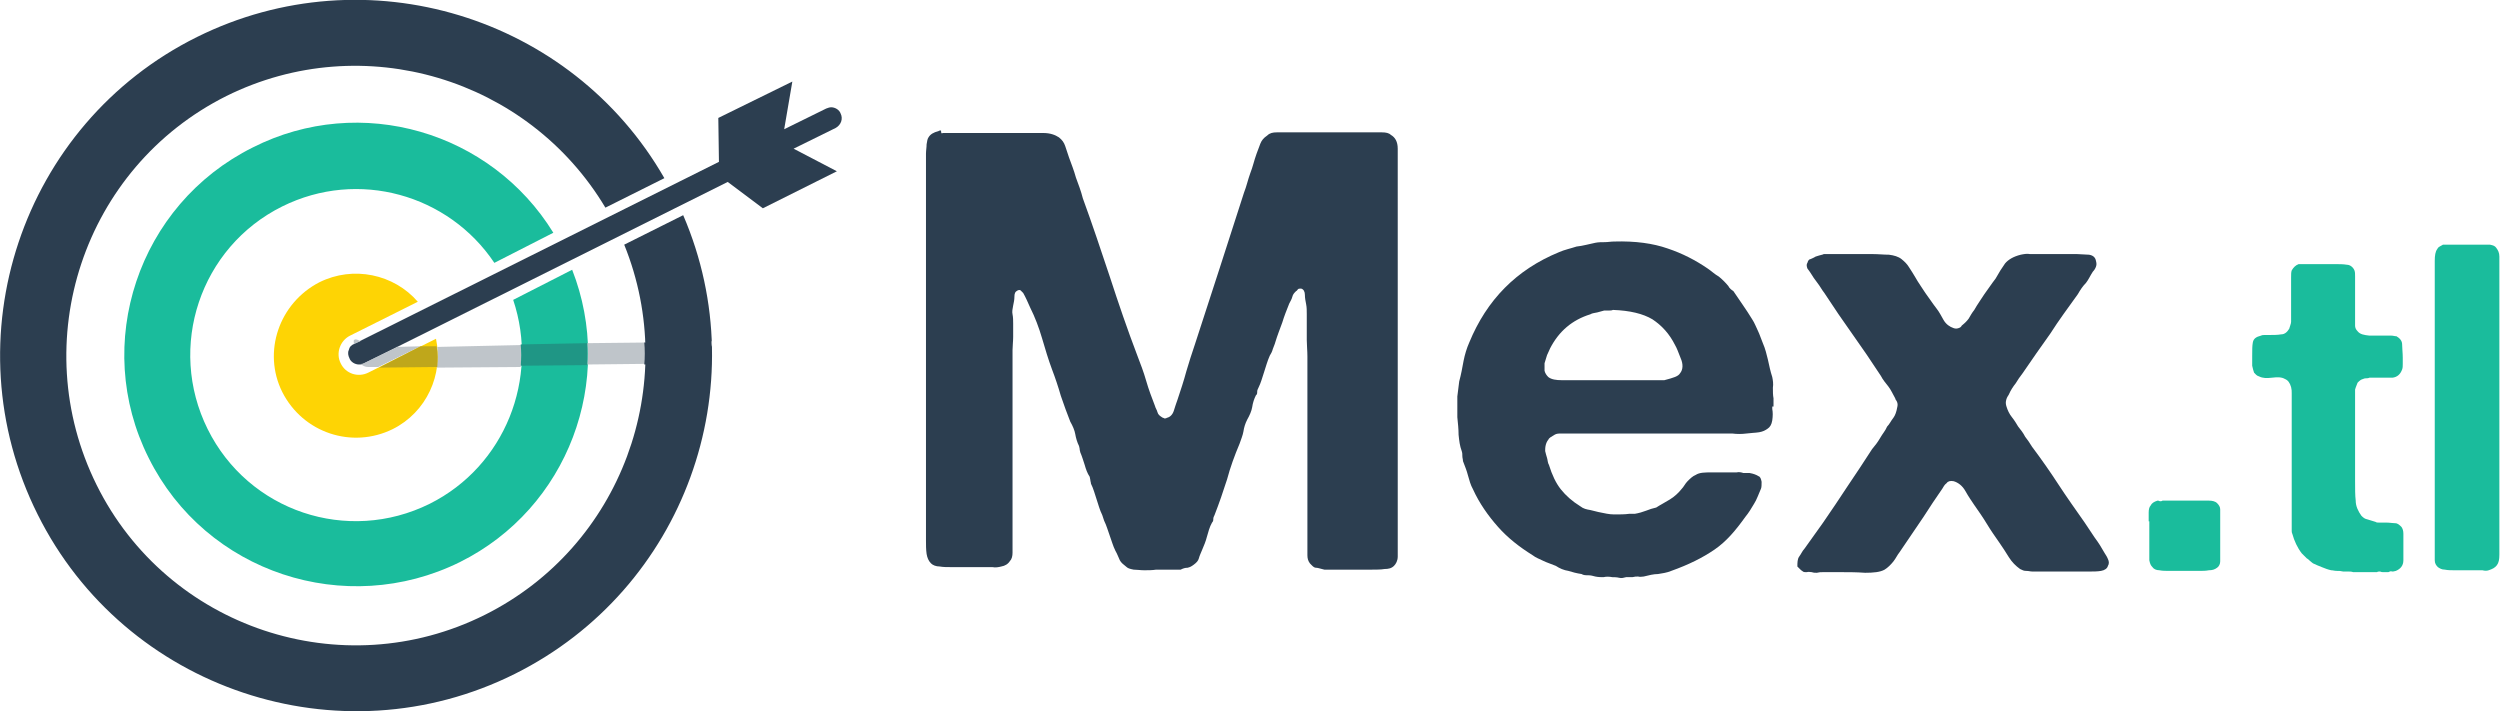 <?xml version="1.0" encoding="utf-8"?>
<!-- Generator: Adobe Illustrator 18.0.0, SVG Export Plug-In . SVG Version: 6.00 Build 0)  -->
<!DOCTYPE svg PUBLIC "-//W3C//DTD SVG 1.1//EN" "http://www.w3.org/Graphics/SVG/1.1/DTD/svg11.dtd">
<svg version="1.1" id="Layer_1" xmlns="http://www.w3.org/2000/svg" xmlns:xlink="http://www.w3.org/1999/xlink" x="0px" y="0px"
	 viewBox="87.3 243.3 398.5 113.4" enable-background="new 87.3 243.3 398.5 113.4" xml:space="preserve">
<g>
	<g>
		<path fill="#2C3E50" d="M144.5,301.4c-0.6,0-1.3-0.4-1.5-1c-0.2-0.4-0.3-0.9-0.1-1.3c0.1-0.5,0.4-0.8,0.9-1l58.1-29l-0.1-7
			l11.8-5.8l-1.3,7.6l6.7-3.3c0.3-0.1,0.5-0.2,0.8-0.2c0.6,0,1.3,0.4,1.5,1c0.4,0.8,0.1,1.8-0.8,2.3l-6.7,3.3l6.9,3.6l-11.8,5.9
			l-5.6-4.2l-58.1,29C145,301.4,144.8,301.4,144.5,301.4"/>
		<path fill="#2C3E50" d="M164.6,341.3c-22.8,11.4-50.6,2.1-61.9-20.7c-11.3-22.8-2.1-50.6,20.7-62c21.8-10.8,48.1-2.8,60.4,17.8
			l9.4-4.7c-14.8-25.8-47.5-35.9-74.5-22.5c-28,13.9-39.4,48.1-25.4,76.1c13.9,27.9,48.1,39.4,76.1,25.4
			c27-13.5,38.6-45.7,26.8-73.1l-9.4,4.7C195.8,304.5,186.4,330.4,164.6,341.3"/>
		<path fill="#1ABC9C" d="M155.8,323.6c-13.1,6.5-28.9,1.2-35.4-11.9c-6.5-13.1-1.2-29,11.9-35.5c12.1-6,26.5-1.9,33.8,9l9.4-4.8
			c-9.9-16.1-30.7-22.3-47.9-13.6c-18.3,9.1-25.7,31.4-16.6,49.5c9.1,18.3,31.4,25.6,49.6,16.6c17.3-8.6,24.8-29,17.9-46.6l-9.4,4.8
			C173.3,303.6,167.8,317.6,155.8,323.6"/>
		<path fill="#FED404" d="M141.6,301.2c-0.8-1.6-0.1-3.6,1.5-4.4l10.8-5.4c-3.8-4.4-10.3-5.8-15.7-3.1c-6.4,3.3-9.1,11.1-5.9,17.5
			c3.3,6.5,11.1,9.1,17.6,5.9c5.4-2.7,8.1-8.7,6.9-14.4l-10.8,5.4C144.4,303.5,142.4,302.9,141.6,301.2"/>
		<path fill="#BFC5CA" d="M154.3,298.5l-3.8,0.1l-5.3,2.6c-0.1,0-0.3,0.1-0.4,0.1c0.3,0.3,0.7,0.5,1.2,0.5l0,0h1.6L154.3,298.5
			 M170.4,298.3l-13.4,0.3c0.1,1.1,0.1,2.2-0.1,3.3l13.4-0.1C170.4,300.5,170.4,299.4,170.4,298.3 M190.1,297.9l-9.2,0.1
			c0.1,1.1,0.1,2.3,0,3.4l9.2-0.1C190.1,300.3,190.1,299,190.1,297.9 M200.8,297.7h-0.1c0,0.3,0,0.6,0.1,0.9L200.8,297.7 M144,297.4
			c-0.2,0-0.4,0.1-0.3,0.5c0,0.1,0,0.2,0,0.3l0,0l1.1-0.5C144.4,297.5,144.2,297.4,144,297.4"/>
		<path fill="#2C3E50" d="M144.8,297.7l-1.1,0.5l0,0c0.1,1,0.4,2.4,1.1,3.1c0.1,0,0.3-0.1,0.4-0.1l5.3-2.6l-2.9,0.1l0,0
			c-0.7,0-1.4-0.3-2.1-0.6C145.3,297.9,145,297.8,144.8,297.7"/>
		<path fill="#2C3E50" d="M200.6,297.7l-10.6,0.2c0.1,1.1,0.1,2.4,0,3.5l10.3-0.1l0.3-2.7C200.6,298.3,200.6,298,200.6,297.7"/>
		<path fill="#1F9685" d="M180.9,298l-10.6,0.2c0.1,1.1,0.1,2.3,0,3.4l10.6-0.1C180.9,300.4,180.9,299.2,180.9,298"/>
		<path fill="#BFA71B" d="M156.9,298.5l-2.6,0l-6.6,3.4l9.3-0.1C157.1,300.7,157.1,299.6,156.9,298.5"/>
	</g>
	<g>
		<path fill="#2C3E50" d="M237.6,264.5h12.8c1.1,0,2.1,0,3.2,0c1.1,0,1.9,0.3,2.5,0.7c0.5,0.4,0.8,0.8,1,1.4
			c0.2,0.6,0.4,1.2,0.6,1.8c0.4,1.1,0.8,2.1,1.1,3.2c0.4,1.1,0.8,2.1,1.1,3.3c1.5,4.1,2.9,8.3,4.3,12.5c1.4,4.3,2.8,8.4,4.4,12.6
			c0.5,1.3,1,2.6,1.4,4s0.9,2.7,1.4,4c0.1,0.4,0.3,0.6,0.4,1s0.4,0.6,0.7,0.8c0.1,0.1,0.3,0.1,0.4,0.2c0.1,0,0.3,0,0.4-0.1
			c0.5-0.1,0.9-0.5,1.1-1.1s0.4-1.3,0.6-1.8c0.5-1.5,1-3,1.4-4.5c0.4-1.4,0.9-2.9,1.4-4.4c1.3-4,2.6-8,3.9-12
			c1.3-4,2.6-8.1,3.9-12.1c0.4-1,0.6-2,1-3.1c0.4-1,0.6-2,1-3.1c0.2-0.5,0.4-1.1,0.6-1.6s0.5-0.9,1.1-1.3c0.4-0.4,0.9-0.5,1.5-0.5
			s1.3,0,1.9,0h6.4h6.7c0.6,0,1.2,0,1.8,0c0.6,0,1.1,0.1,1.4,0.4c0.7,0.4,1.1,1.1,1.1,2.2s0,2.1,0,3.3V285v36.4v8.5
			c0,0.7,0,1.4,0,2.1c0,0.7-0.3,1.2-0.6,1.5c-0.4,0.4-0.9,0.5-1.5,0.5c-0.6,0.1-1.3,0.1-2,0.1H301h-2.6c-0.5-0.1-1-0.3-1.3-0.3
			c-0.4,0-0.6-0.3-1-0.7c-0.3-0.4-0.4-0.8-0.4-1.3s0-1.1,0-1.6v-5v-25.1c0-0.9-0.1-1.8-0.1-2.6c0-0.8,0-1.6,0-2.5c0-0.5,0-1.1,0-1.6
			c0-0.6,0-1.1-0.1-1.6c-0.1-0.5-0.2-1-0.2-1.5s-0.2-0.9-0.6-1c-0.2,0-0.4,0-0.5,0.1s-0.2,0.3-0.3,0.3c-0.3,0.3-0.5,0.5-0.6,0.9
			c-0.1,0.4-0.3,0.7-0.5,1.1c-0.4,1-0.8,2-1.1,3c-0.4,1.1-0.8,2.1-1.1,3.1c-0.1,0.4-0.3,0.8-0.4,1.1c-0.1,0.4-0.3,0.8-0.5,1.1
			c-0.4,0.9-0.6,1.7-0.9,2.6c-0.3,0.9-0.5,1.7-0.9,2.5c-0.1,0.2-0.2,0.4-0.2,0.6s0,0.5-0.2,0.6c-0.3,0.6-0.5,1.2-0.6,1.9
			c-0.1,0.6-0.4,1.3-0.8,2c-0.3,0.6-0.5,1.2-0.6,1.9c-0.1,0.6-0.4,1.3-0.6,1.9c-0.8,1.9-1.5,3.8-2,5.7c-0.6,1.9-1.3,3.9-2,5.7
			c-0.1,0.2-0.2,0.4-0.2,0.6s0,0.4-0.2,0.6c-0.4,0.7-0.6,1.5-0.8,2.2c-0.2,0.8-0.5,1.5-0.8,2.2c-0.2,0.5-0.4,0.9-0.5,1.3
			c-0.1,0.4-0.4,0.7-0.8,1c-0.4,0.3-0.6,0.4-1,0.5c-0.4,0-0.7,0.1-1.1,0.3h-2.3c-0.5,0-1,0-1.6,0c-0.6,0.1-1.3,0.1-1.9,0.1
			s-1.2-0.1-1.7-0.1c-0.5-0.1-0.9-0.2-1.1-0.4c-0.5-0.4-0.9-0.7-1.1-1.1s-0.4-1-0.7-1.5c-0.4-0.8-0.6-1.6-0.9-2.4
			c-0.3-0.8-0.5-1.6-0.9-2.4l-0.3-0.9c-0.4-0.8-0.6-1.6-0.9-2.5c-0.3-0.9-0.5-1.7-0.9-2.5c0-0.2-0.1-0.4-0.1-0.6
			c0-0.1-0.1-0.4-0.1-0.5c-0.4-0.6-0.6-1.2-0.8-1.9c-0.2-0.6-0.4-1.3-0.7-2c0-0.1-0.1-0.3-0.1-0.5c0-0.2-0.1-0.4-0.1-0.5
			c-0.3-0.6-0.5-1.3-0.6-1.9c-0.1-0.6-0.4-1.3-0.8-2c-0.5-1.3-1-2.6-1.5-4.1c-0.4-1.4-0.9-2.9-1.4-4.2c-0.6-1.6-1.1-3.3-1.6-5
			c-0.5-1.7-1.1-3.3-1.9-4.9c-0.4-0.9-0.7-1.6-1.1-2.3c-0.1-0.1-0.3-0.3-0.4-0.4s-0.3-0.1-0.5,0c-0.4,0.2-0.5,0.5-0.5,1
			c0,0.5-0.1,0.9-0.2,1.4s-0.2,1-0.1,1.4c0.1,0.5,0.1,1,0.1,1.5c0,0.7,0,1.5,0,2.1c0,0.7-0.1,1.5-0.1,2.1v26v4.8c0,0.5,0,1,0,1.5
			s-0.1,1-0.4,1.3c-0.3,0.5-0.8,0.8-1.4,0.9c-0.4,0.1-0.9,0.2-1.4,0.1c-0.5,0-1.1,0-1.6,0H239c-0.7,0-1.4,0-1.9-0.1
			c-0.6,0-1.1-0.2-1.4-0.5c-0.4-0.4-0.6-0.9-0.7-1.5c-0.1-0.7-0.1-1.4-0.1-2.1v-8.6v-36.4v-13.7c0-0.4,0-0.8,0-1.4
			c0-0.5,0-1.1,0-1.6s0.1-1,0.1-1.5c0.1-0.5,0.1-0.8,0.3-1.1c0.3-0.5,0.8-0.8,1.6-1c0.1-0.1,0.3-0.1,0.4-0.1
			C237.3,264.6,237.4,264.6,237.6,264.5z"/>
		<path fill="#2C3E50" d="M369.8,308.5c0.1,0.5,0.1,1.1,0,1.8s-0.4,1.1-0.7,1.3c-0.4,0.3-0.8,0.5-1.4,0.6s-1.3,0.1-2,0.2
			c-0.8,0.1-1.5,0.1-2.3,0c-0.8,0-1.4,0-2,0h-23.9c-0.5,0-0.9,0-1.3,0s-0.8,0-1.1,0.2c-0.5,0.3-0.9,0.5-1,0.8
			c-0.1,0.1-0.3,0.4-0.4,0.8s-0.1,0.7-0.1,1c0.1,0.4,0.2,0.8,0.3,1.1s0.1,0.8,0.3,1.1c0.5,1.6,1.1,2.9,1.9,3.9s1.8,1.9,3.1,2.7
			c0.5,0.4,1,0.5,1.6,0.6c0.5,0.1,1.1,0.3,1.7,0.4c0.5,0.1,1.3,0.3,2.1,0.3c0.9,0,1.7,0,2.4-0.1h0.9c0.6-0.1,1.3-0.3,1.8-0.5
			s1.1-0.4,1.6-0.5c0.6-0.4,1.4-0.8,2.2-1.3c0.8-0.5,1.4-1.1,1.8-1.6c0.4-0.4,0.6-0.9,1-1.3c0.4-0.4,0.8-0.8,1.3-1
			c0.6-0.4,1.5-0.4,2.5-0.4c1,0,2,0,2.8,0c0.4,0,0.8,0,1.2,0c0.4-0.1,0.8,0,1.1,0.1h1c0.6,0.1,1.1,0.3,1.4,0.5
			c0.3,0.1,0.4,0.4,0.5,0.9c0,0.4,0,0.9-0.1,1.1c-0.4,0.9-0.7,1.8-1.1,2.4c-0.4,0.7-0.9,1.5-1.4,2.1c-1.5,2.1-3,3.9-4.9,5.2
			c-1.9,1.3-4.1,2.4-6.9,3.4c-0.7,0.3-1.5,0.4-2.1,0.5c-0.7,0-1.5,0.2-2.3,0.4c-0.3,0-0.5,0.1-0.9,0c-0.3,0-0.5,0-0.9,0.1h-1
			c-0.4,0.1-0.7,0.2-1.1,0.1c-0.4-0.1-0.8-0.1-1.1-0.1c-0.5-0.1-1-0.1-1.4,0c-0.4,0-0.8,0-1.3-0.1c-0.4-0.1-0.7-0.2-1.1-0.2
			s-0.8,0-1.1-0.2c-0.7-0.1-1.5-0.3-2.1-0.5c-0.7-0.1-1.4-0.4-2-0.8c-0.7-0.3-1.4-0.5-2-0.8s-1.2-0.5-1.7-0.9
			c-2.1-1.3-4-2.8-5.5-4.5c-1.6-1.8-3-3.8-4-6c-0.4-0.7-0.6-1.5-0.8-2.2c-0.2-0.8-0.5-1.5-0.8-2.3c0-0.3-0.1-0.5-0.1-0.8
			s0-0.5-0.1-0.8c-0.3-0.8-0.4-1.6-0.5-2.6c0-0.9-0.1-1.8-0.2-2.8c0-0.4,0-0.7,0-1.1c0-0.4,0-0.8,0-1.1v-1.1l0.3-2.4
			c0.3-1.1,0.5-2.2,0.7-3.3c0.2-1,0.5-2,0.9-2.9c2.8-6.8,7.5-11.6,14.3-14.4c0.9-0.4,1.9-0.6,2.8-0.9c1-0.1,2-0.4,3-0.6
			c0.5-0.1,1-0.1,1.5-0.1s1-0.1,1.5-0.1c3.4-0.1,6.2,0.3,8.5,1.1c2.4,0.8,4.5,1.9,6.4,3.2c0.6,0.4,1.1,0.9,1.8,1.3
			c0.6,0.5,1.1,1,1.5,1.5c0.2,0.4,0.5,0.6,0.8,0.8c0.5,0.7,1,1.5,1.5,2.2s1,1.5,1.5,2.3c0.4,0.6,0.6,1.2,0.9,1.8s0.5,1.3,0.8,2
			c0.4,0.9,0.6,1.8,0.8,2.6c0.2,0.9,0.4,1.9,0.7,2.8c0.1,0.5,0.2,1.1,0.1,1.7c0,0.6,0,1.2,0.1,1.7v1.3H369.8z M355.1,302.8
			c0.5-0.6,0.5-1.5,0.1-2.4c-0.4-1-0.6-1.6-0.9-2.1c-0.9-1.8-2.1-3.1-3.6-4.1c-1.5-0.9-3.6-1.4-6.3-1.5c-0.2,0.1-0.4,0.1-0.7,0.1
			c-0.3,0-0.5,0-0.7,0c-0.4,0.1-0.7,0.2-1.1,0.3c-0.4,0.1-0.8,0.1-1.1,0.3c-2.9,0.9-5,2.7-6.4,5.4c-0.1,0.3-0.3,0.6-0.5,1.1
			c-0.1,0.4-0.3,0.9-0.4,1.3c0,0.4,0,0.9,0,1.2c0.1,0.4,0.3,0.7,0.6,1c0.5,0.4,1.3,0.5,2.1,0.5s1.8,0,2.6,0h10.9c0.9,0,1.9,0,2.9,0
			C354.1,303.5,354.8,303.3,355.1,302.8z"/>
		<path fill="#2C3E50" d="M378,283.8h7.8c0.9,0,1.8,0.1,2.6,0.1c0.8,0.1,1.5,0.3,2,0.7c0.5,0.4,0.9,0.8,1.2,1.3
			c0.4,0.6,0.7,1.1,1,1.6c0.5,0.9,1.1,1.7,1.6,2.5c0.6,0.8,1.1,1.6,1.8,2.5c0.4,0.5,0.7,1.1,1.1,1.8s1,1.1,1.6,1.3
			c0.3,0.1,0.5,0.1,0.8,0s0.4-0.2,0.5-0.4c0.5-0.4,0.8-0.7,1.1-1.1c0.3-0.5,0.5-0.9,0.9-1.4c0.5-0.9,1.1-1.7,1.6-2.5
			c0.6-0.8,1.1-1.6,1.8-2.5c0.5-0.9,1-1.7,1.5-2.4c0.5-0.6,1.3-1.1,2.5-1.4c0.5-0.1,1-0.2,1.5-0.1c0.5,0,1,0,1.5,0h6
			c0.6,0,1.3,0.1,1.9,0.1c0.6,0.1,1,0.4,1.1,1c0.1,0.4,0.1,0.6,0,0.9c-0.1,0.3-0.3,0.6-0.5,0.8c-0.4,0.6-0.7,1.3-1.1,1.8
			c-0.5,0.5-0.9,1.1-1.3,1.8c-1.5,2.1-3,4.1-4.4,6.3c-1.5,2.1-2.9,4.1-4.4,6.3c-0.4,0.5-0.8,1.1-1.1,1.6c-0.4,0.5-0.8,1.1-1.1,1.8
			c-0.1,0.2-0.3,0.4-0.4,0.8s-0.1,0.6,0,1c0.2,0.7,0.5,1.3,0.9,1.8c0.4,0.5,0.7,1,1,1.5c0.4,0.5,0.8,1,1.1,1.6
			c0.4,0.5,0.8,1.1,1.1,1.6c1.5,2,2.9,4,4.2,6s2.8,4.1,4.2,6.1c0.5,0.8,1.1,1.6,1.6,2.4c0.6,0.8,1.1,1.6,1.6,2.5
			c0.1,0.2,0.3,0.4,0.5,0.9c0.2,0.4,0.2,0.8,0,1.1c-0.1,0.4-0.5,0.7-1.1,0.8c-0.6,0.1-1.2,0.1-1.9,0.1h-9c-0.4,0-0.6-0.1-1-0.1
			s-0.6-0.1-1-0.3c-0.7-0.5-1.3-1.1-1.8-1.9c-0.5-0.8-1-1.6-1.5-2.3c-0.7-1-1.4-2-2-3c-0.6-1-1.3-2-2-3c-0.4-0.6-0.9-1.3-1.4-2.2
			s-1.2-1.4-1.9-1.6c-0.5-0.1-0.9,0-1.1,0.3c-0.4,0.3-0.5,0.6-0.7,0.9c-0.5,0.7-1,1.5-1.5,2.2c-0.5,0.8-1,1.5-1.5,2.3l-3.8,5.6
			c-0.4,0.5-0.6,1-1,1.5c-0.4,0.5-0.9,1-1.4,1.3c-0.7,0.4-1.8,0.5-3.1,0.5c-1.4-0.1-2.5-0.1-3.5-0.1h-3.3c-0.3,0-0.5,0-0.9,0.1
			c-0.3,0-0.5,0-0.8-0.1c-0.3,0-0.5-0.1-0.8,0c-0.3,0-0.5,0-0.6-0.1c-0.2-0.1-0.4-0.3-0.5-0.4s-0.2-0.2-0.4-0.4c0-0.6,0-1.2,0.3-1.6
			s0.5-0.9,0.8-1.2c0.5-0.7,1-1.4,1.5-2.1c0.5-0.7,1-1.4,1.5-2.1c1.3-1.9,2.6-3.8,3.9-5.8c1.3-1.9,2.6-3.9,3.9-5.9
			c0.5-0.6,0.9-1.1,1.3-1.8s0.8-1.1,1.1-1.8c0.4-0.4,0.6-0.9,1-1.4c0.3-0.4,0.5-1,0.6-1.6c0.1-0.4,0.1-0.6,0-0.9
			c-0.1-0.3-0.3-0.4-0.3-0.6c-0.4-0.7-0.7-1.4-1.1-1.9s-0.9-1.1-1.2-1.7c-1.5-2.3-3-4.5-4.5-6.6s-3-4.3-4.5-6.6
			c-0.4-0.5-0.7-1.1-1.1-1.6s-0.8-1.1-1.1-1.6c-0.1-0.2-0.3-0.4-0.5-0.7c-0.1-0.3-0.2-0.6,0-0.9c0.1-0.4,0.3-0.6,0.5-0.6
			c0.2-0.1,0.5-0.2,0.8-0.4C377.6,283.9,377.9,283.9,378,283.8z"/>
		<path fill="#1ABC9C" d="M429.8,326.4c0-0.5,0-0.9,0-1.4s0.1-0.9,0.3-1.1c0.2-0.4,0.5-0.6,1.1-0.8c0.1,0,0.2,0,0.4,0.1
			c0.1,0,0.3,0,0.4-0.1h5.8c0.6,0,1.1,0,1.6,0s1,0.1,1.3,0.4c0.3,0.3,0.5,0.6,0.5,1c0,0.5,0,0.9,0,1.5v5.3c0,0.5,0,1,0,1.5
			c0,0.4-0.2,0.8-0.5,1c-0.4,0.3-0.8,0.4-1.3,0.4c-0.5,0.1-1,0.1-1.5,0.1h-4.9c-0.5,0-1,0-1.5-0.1c-0.5,0-0.9-0.2-1.1-0.5
			c-0.3-0.3-0.4-0.6-0.5-1.1c0-0.4,0-0.9,0-1.5V326.4z"/>
		<path fill="#1ABC9C" d="M454.5,285.4h4.9c0.8,0,1.4,0,2,0.1c0.5,0,1,0.4,1.2,0.9c0.1,0.3,0.1,0.5,0.1,0.9c0,0.4,0,0.7,0,1v3.3
			c0,0.3,0,0.5,0,0.9c0,0.3,0,0.6,0,0.9v0.8c0,0.4,0,0.8,0,1c0,0.3,0.1,0.6,0.4,0.9c0.4,0.5,1,0.6,1.9,0.7c0.9,0,1.8,0,2.6,0
			c0.3,0,0.6,0,0.9,0s0.5,0.1,0.8,0.1c0.5,0.3,0.9,0.7,0.9,1.3c0,0.6,0.1,1.4,0.1,2.1c0,0.4,0,0.7,0,1c0,0.4,0,0.6-0.1,0.9
			c-0.3,0.8-0.8,1.2-1.5,1.3c-0.8,0-1.6,0-2.6,0c-0.2,0-0.4,0-0.6,0c-0.2,0-0.4,0-0.5,0c-0.2,0.1-0.4,0.1-0.5,0.1s-0.3,0-0.5,0.1
			c-0.4,0.1-0.6,0.3-0.9,0.6c-0.1,0.3-0.3,0.7-0.4,1.1c0,0.3,0,0.5,0,0.8c0,0.3,0,0.6,0,0.8v4.5v8.5c0,1.2,0,2.3,0.1,3.1
			c0,0.9,0.4,1.7,0.9,2.4c0.3,0.3,0.5,0.5,1,0.6c0.4,0.1,0.9,0.3,1.3,0.4c0.1,0.1,0.3,0.1,0.5,0.1c0.1,0,0.3,0,0.4,0h0.8
			c0.5,0,1,0.1,1.4,0.1c0.4,0,0.7,0.3,1,0.6c0.2,0.3,0.3,0.6,0.3,1.1c0,0.4,0,0.9,0,1.4c0,1,0,1.9,0,2.8c0,0.9-0.5,1.4-1.2,1.7
			c-0.3,0.1-0.5,0.1-0.6,0.1c-0.2-0.1-0.4,0-0.6,0.1h-0.8c-0.1,0-0.3,0-0.5-0.1c-0.2,0-0.4,0-0.5,0.1c-0.3,0-0.5,0-0.8,0
			s-0.5,0-0.8,0s-0.5,0-0.8,0c-0.3,0-0.5,0-0.6,0h-0.8c-0.3-0.1-0.5-0.1-0.8-0.1s-0.5,0-0.8,0c-0.4-0.1-0.6-0.1-1-0.1
			s-0.6-0.1-0.9-0.1c-0.5-0.1-1-0.3-1.5-0.5c-0.5-0.2-1-0.4-1.4-0.6c-0.1-0.1-0.3-0.2-0.5-0.4c-0.1-0.1-0.3-0.3-0.5-0.4
			c-0.1-0.1-0.2-0.2-0.4-0.4c-0.1-0.1-0.3-0.3-0.4-0.4c-0.7-0.9-1.2-2-1.5-3.1c-0.1-0.2-0.1-0.4-0.1-0.5c0-0.1,0-0.4,0-0.6
			c0-0.1,0-0.2,0-0.4s0-0.3,0-0.4v-0.8c0-0.2,0-0.4,0-0.6s0-0.5,0-0.8v-2.8v-10.9V307c0-0.4,0-0.7,0-1c0-0.4,0-0.6-0.1-1
			c-0.2-0.7-0.5-1.1-1-1.3c-0.5-0.3-1.2-0.3-2-0.2c-0.9,0.1-1.5,0.1-2.1-0.2c-0.4-0.1-0.6-0.4-0.8-0.6c-0.1-0.3-0.2-0.6-0.3-1.1V300
			c0-0.9,0-1.6,0.1-2.1c0.1-0.6,0.5-0.9,1.3-1.1c0.2-0.1,0.4-0.1,0.6-0.1c0.2,0,0.4,0,0.6,0c0.8,0,1.4,0,2-0.1c0.6,0,1-0.4,1.3-0.9
			c0.1-0.4,0.3-0.8,0.3-1.1c0-0.4,0-0.9,0-1.3v-4.5c0-0.4,0-0.8,0-1.3c0-0.5,0-0.8,0.1-1.1c0.3-0.5,0.6-0.8,1.1-1c0.1,0,0.3,0,0.4,0
			C454.3,285.4,454.4,285.4,454.5,285.4z"/>
		<path fill="#1ABC9C" d="M477.5,282.3h5.3c0.5,0,1,0,1.4,0c0.5,0.1,0.8,0.2,1,0.5c0.3,0.4,0.5,0.8,0.5,1.4c0,0.5,0,1.1,0,1.7v6.5
			v26.2v11.1c0,0.6,0,1.3,0,2c0,0.8-0.1,1.3-0.4,1.7s-0.7,0.6-1.3,0.8c-0.3,0.1-0.6,0.1-1,0c-0.4,0-0.7,0-1,0h-3.5
			c-0.5,0-1,0-1.5-0.1c-0.5,0-0.8-0.2-1.1-0.4c-0.3-0.3-0.5-0.6-0.5-1.1c0-0.5,0-1.1,0-1.6v-6.5v-27.4v-9.9c0-0.6,0-1.4,0-2.3
			c0-0.9,0.1-1.5,0.4-1.9c0.1-0.2,0.3-0.4,0.4-0.4c0.1-0.1,0.4-0.2,0.5-0.3c0.1,0,0.2,0,0.4,0C477.3,282.3,477.4,282.3,477.5,282.3z
			"/>
	</g>
</g>
</svg>
